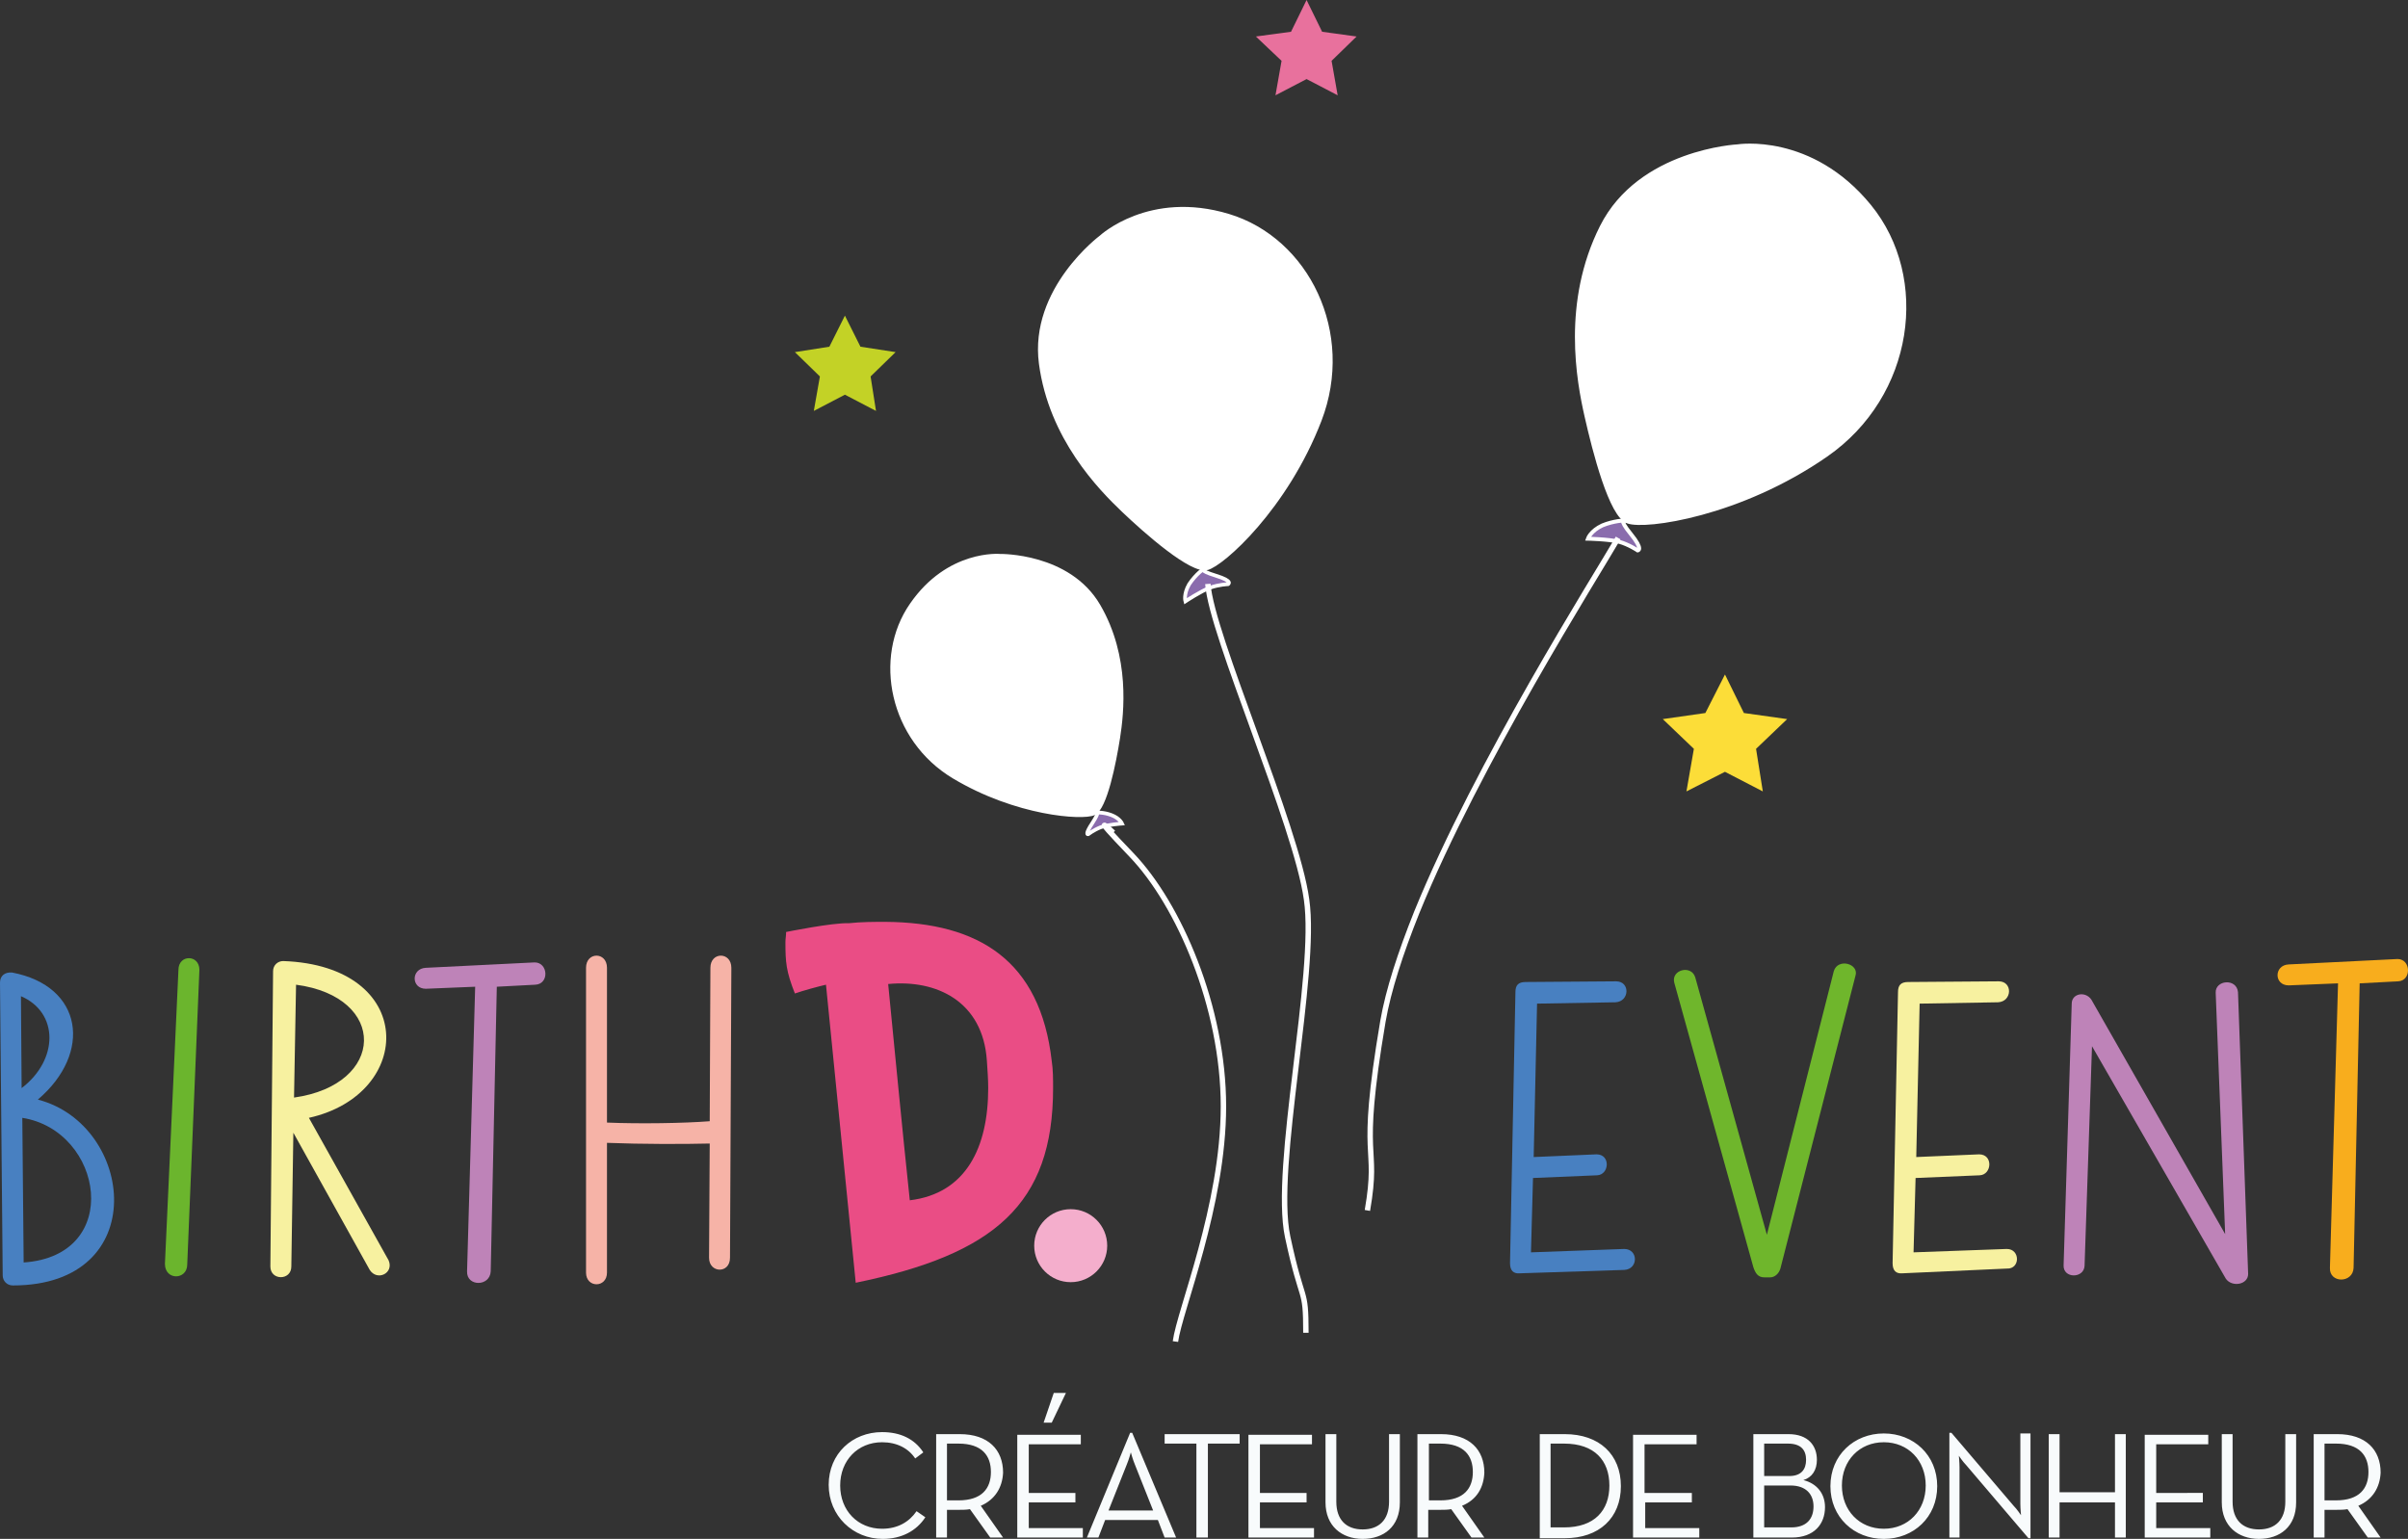 <svg xmlns="http://www.w3.org/2000/svg" version="1.1" viewBox="0 0 356.251 227.7"><rect x="0" y="0" width="356.251" height="227.7" fill="#333333" stroke="none"/><defs><style>.st1{fill:#be83b8}.st2{fill:#4880c1}.st6{fill:#fff}.st10,.st6,.st8{stroke:#fff}.st6,.st8{stroke-width:.551px}.st12{fill:#f7f1a0}.st8{fill:#8a6cad}.st10{fill:none;stroke-width:.8px}</style></defs><path id="CRÉATEUR-DE-BONHEUR" fill="#f8fbfc" d="M130.6 227.7c2.8 0 5-1.2 6.3-3.2l-1.3-.9c-1.1 1.6-2.8 2.6-5.1 2.6-3.6 0-6.2-2.7-6.2-6.4s2.6-6.4 6.2-6.4c2.2 0 3.9.9 4.9 2.4l1.2-.9c-1.3-2-3.4-3-6.1-3-4.4 0-7.9 3.2-7.9 7.8s3.6 8 8 8Zm14.5-4.9 3.3 4.7h-1.9l-3-4.2c-.5.1-1.1.1-1.6.1h-1.8v4.1h-1.6v-15.3h3.5c4.2 0 6.4 2.3 6.4 5.7-.1 2.2-1.2 4-3.3 4.9Zm-5-.8h1.7c3.5 0 4.8-1.8 4.8-4.2 0-2.4-1.3-4.2-4.8-4.2h-1.7v8.4Zm14.3-11.5h1.2l2.1-4.4h-1.8l-1.5 4.4Zm-3.9 17h9.7v-1.4h-8v-3.8h6.9v-1.4h-6.9v-7.2h7.7v-1.4h-9.4v15.2Zm10.3 0 6.4-15.5h.3l6.5 15.5h-1.7l-1-2.6h-7.8l-1 2.6h-1.7Zm3.2-4h6.6l-2.7-6.8c-.3-.7-.6-1.8-.6-1.8s-.3 1.1-.6 1.8l-2.7 6.8Zm13 4v-13.9h-4.7v-1.4h11.1v1.4h-4.7v13.9H177Zm7.7 0h9.7v-1.4h-8v-3.8h6.9v-1.4h-6.9v-7.2h7.7v-1.4h-9.4v15.2Zm16.9.2c3.1 0 5.5-1.8 5.5-5.4v-10.1h-1.6v10c0 2.7-1.5 4.1-3.9 4.1s-3.9-1.4-3.9-4.1v-10h-1.6v10.1c0 3.5 2.4 5.4 5.5 5.4Zm14.7-4.9 3.3 4.7h-1.9l-3-4.2c-.5.1-1.1.1-1.6.1h-1.8v4.1h-1.6v-15.3h3.5c4.2 0 6.4 2.3 6.4 5.7-.1 2.2-1.1 4-3.3 4.9Zm-4.9-.8h1.7c3.5 0 4.8-1.8 4.8-4.2 0-2.4-1.3-4.2-4.8-4.2h-1.7v8.4Zm16.4 5.5v-15.3h3.7c5.1 0 8.3 3 8.3 7.7s-3.2 7.7-8.3 7.7h-3.7v-.1Zm1.6-1.5h2c4.5 0 6.7-2.5 6.7-6.2s-2.2-6.2-6.7-6.2h-2V226Zm12.3 1.5h9.7v-1.4h-8v-3.8h6.9v-1.4h-7v-7.2h7.7v-1.4h-9.4v15.2h.1Zm17.7 0v-15.3h5.2c2.9 0 4.2 1.7 4.2 3.8 0 1.5-.7 2.6-2 3 2 .5 3.2 2 3.2 4 0 2.5-1.6 4.5-4.9 4.5h-5.7Zm1.6-9.1h3.7c1.8 0 2.5-1 2.5-2.4s-.7-2.4-2.7-2.4H261v4.8Zm0 7.6h4c2.3 0 3.3-1.3 3.3-3.1s-1.1-3.1-3.4-3.1H261v6.2Zm17.7 1.7c-4.4 0-7.9-3.2-7.9-7.8s3.5-7.8 7.9-7.8 7.9 3.2 7.9 7.8-3.5 7.8-7.9 7.8Zm0-1.5c3.6 0 6.2-2.7 6.2-6.4s-2.6-6.4-6.2-6.4-6.2 2.7-6.2 6.4 2.6 6.4 6.2 6.4Zm21.4 1.4h.3v-15.5h-1.5v10.4c0 .7.1 1.7.1 1.7s-.6-.9-1.1-1.4l-9.2-10.8h-.3v15.5h1.5v-10.4c0-.7-.1-1.7-.1-1.7s.6.9 1.1 1.4l9.2 10.8Zm3-.1h1.6v-5.2h8.2v5.2h1.6v-15.3h-1.6v8.6h-8.2v-8.6h-1.6v15.3Zm14.2 0h9.7v-1.4h-8v-3.8h6.9v-1.4H319v-7.2h7.7v-1.4h-9.4v15.2Zm16.9.2c3.1 0 5.5-1.8 5.5-5.4v-10.1h-1.6v10c0 2.7-1.5 4.1-3.9 4.1s-3.9-1.4-3.9-4.1v-10h-1.6v10.1c0 3.5 2.4 5.4 5.5 5.4Zm14.7-4.9 3.3 4.7h-1.9l-3-4.2c-.5.1-1.1.1-1.6.1h-1.8v4.1h-1.6v-15.3h3.5c4.2 0 6.4 2.3 6.4 5.7-.1 2.2-1.2 4-3.3 4.9Zm-5-.8h1.7c3.5 0 4.8-1.8 4.8-4.2 0-2.4-1.3-4.2-4.8-4.2h-1.7v8.4Z"/><path id="Star" fill="#c3d226" d="m125 58.4-4.6 2.4.9-5.1-3.7-3.6 5.1-.8 2.3-4.6 2.3 4.6 5.2.8-3.7 3.6.8 5.1-4.6-2.4z"/><path id="Star1" fill="#e8719d" d="m193.3 11.7-4.6 2.4.9-5.1-3.8-3.6 5.2-.7 2.3-4.7 2.3 4.7 5.1.7L197 9l.9 5.1-4.6-2.4z"/><path id="Star2" fill="#fcdd38" d="m255.2 114.2-5.7 2.9 1.1-6.3-4.6-4.4 6.3-.9 2.9-5.7 2.8 5.7 6.4.9-4.6 4.4 1 6.3-5.6-2.9z"/><g id="Group"><path id="Path-2" fill="#fff" stroke="#fff" stroke-width=".583" d="M240.854 77.174c2.556.932 16.565-1.005 29.317-9.863 12.753-8.858 15.071-26.168 6.407-36.791s-19.5-8.869-19.5-8.869-14.463.715-20.098 11.901-3.44 22.833-2.267 28.01c1.172 5.178 3.613 14.777 6.141 15.612Z"/><path id="Path-3" fill="#8a6cad" stroke="#fff" stroke-width=".583" d="M240.387 76.996s-1.03-.329.895 2.032 1.005 2.417 1.005 2.417-1.292-.878-2.762-1.289c-1.567-.383-4.603-.449-4.603-.449s.398-1.154 2.141-1.966c1.676-.688 3.324-.745 3.324-.745Z"/></g><path id="Path-10" d="M202.3 179.1c1.8-10.4-1.4-6.2 2.3-28 .8-4.6 2.6-10.1 5-16.1 9-22.1 26.5-49.7 29.8-55.4" class="st10"/><g id="Group1"><path id="Path-21" d="M178.562 84.084c2.294-.555 11.707-8.974 16.68-21.901S193.4 35.442 181.736 31.92s-18.82 3.137-18.82 3.137-10.397 7.724-8.936 18.74 8.785 18.467 12.192 21.718 10.097 9.125 12.39 8.57Z" class="st6"/><path id="Path-31" d="M178.14 84.121s-.975.228 1.724 1.056 1.814 1.261 1.814 1.261-1.345.047-2.652.516-3.656 2.023-3.656 2.023-.304-1.038.56-2.533c1.003-1.507 2.21-2.323 2.21-2.323Z" class="st8"/></g><path id="Path-101" d="M193.2 197.2c0-7-.5-3.9-2.7-14.2-2.2-10.3 4.4-38.9 2.8-49.9-1.5-11-14.1-39.2-14.6-46.7" class="st10"/><g id="Group-4"><g id="Group2"><path id="Path-22" d="M161.826 120.358c-1.696.764-11.475.116-20.724-5.428s-11.693-17.616-6.244-25.454c5.47-7.937 13.09-7.237 13.09-7.237s10.162-.191 14.582 7.394 3.476 15.87 2.903 19.53c-.574 3.66-1.91 10.43-3.607 11.195Z" class="st6"/><path id="Path-32" d="M162.161 120.224s.691-.364-.528 1.524c-1.198 1.79-.668 1.698-.668 1.698s.851-.637 1.857-1.037 3.183-.55 3.183-.55-.343-.788-1.573-1.254c-1.132-.445-2.27-.38-2.27-.38Z" class="st8"/></g></g><path id="Path-11" d="M164.7 123.2s-4.3-4 2.7 3.3S181 149 181 163.7s-6.5 30.2-7.1 34.8" class="st10"/><path id="E" d="m240.3 184.8-13.8.5.3-11 9.5-.4c1.8-.1 2-3.1-.1-3.1l-9.3.4.5-22.7 11.6-.2c2.1-.1 2.2-3.1.1-3.1l-13.4.1c-1.1 0-1.5.5-1.5 1.5l-.8 40.1c0 1.1.5 1.6 1.5 1.5l15.4-.5c2.1-.1 2.1-3.1 0-3.1Z" class="st2"/><path id="V" fill="#6fb62c" d="m271.3 143.7-9.9 39-10.6-38.1c-.6-1.9-3.6-1.1-3.1.8l11.7 42.1c.3.9.7 1.5 1.6 1.5h.9c.7 0 1.3-.6 1.5-1.3l11.1-43.3c.6-1.8-2.6-2.7-3.2-.7Z"/><path id="E1" d="m296.9 184.8-13.8.5.3-11 9.5-.4c1.8-.1 2-3.1-.1-3.1l-9.3.4.5-22.7 11.6-.2c2.1-.1 2.2-3.1.1-3.1l-13.4.1c-1.1 0-1.5.5-1.5 1.5l-.8 40.1c0 1.1.5 1.6 1.5 1.5l15.4-.7c2 .1 2-2.9 0-2.9Z" class="st12"/><path id="N" d="M331.1 146.8c-.2-2.1-3.4-1.8-3.3.1l1.4 35.7-19.8-34.7c-.9-1.3-2.9-.9-2.9.6l-1.2 38.7c-.1 2 3 2 3.1.1l1.1-32.5 19.8 34.4c.9 1.3 3.3.9 3.3-.7l-1.5-41.7Z" class="st1"/><path id="T" fill="#f8ad1d" d="m354.7 141.9-16.1.8c-2.2.1-2.2 3.1 0 3.1l7.3-.3-1.2 42.1c-.1 2.3 3.4 2.3 3.5 0l.9-42.1 5.7-.3c2-.1 1.9-3.3-.1-3.3Z"/><circle id="Oval" cx="158.406" cy="184.314" r="5.4" fill="#f4aecc"/><path id="D" fill="#ea4d85" d="M155.6 157c.2 1.3.2 2.7.2 4 0 17.2-8.7 24.6-29.2 28.8l-4.4-44.1c-.9.2-3.5.9-4.6 1.3-1.3-3.3-1.4-4.6-1.4-7.6 0-.5.1-.9.1-1.5 0 0 6.9-1.4 9.3-1.3 1.9-.2 3.7-.2 5.4-.2 13.8.1 22.9 5.7 24.6 20.6Zm-9.6-.1c-.6-8.7-7.4-12-14.6-11.3 1.1 11.1 2 20.7 3.2 32 8.3-1 11.6-7.8 11.6-16.6 0-1.3-.1-2.6-.2-4.1Z"/><path id="h" fill="#f6b3a7" d="m105.1 143.2-.1 22.7c-3.8.3-10.4.4-15.2.2v-22.9c0-2.4-3.1-2.4-3.1 0v45.1c0 2.3 3.1 2.3 3.1 0v-19.2c5.1.2 11.4.2 15.2.1l-.1 16.9c0 2.3 3.1 2.4 3.1 0l.2-42.9c0-2.4-3.1-2.4-3.1 0Z"/><path id="B" d="M5.6 162.7c14.3 3.7 17 27.5-3.7 27.5-.9 0-1.5-.7-1.5-1.5L0 145.4c0-1 .7-1.6 1.8-1.5 10.5 2 11.9 11.9 3.8 18.8ZM3.2 161c5.5-4.2 5.5-11.2-.1-13.6l.1 13.6Zm.3 25.8c14.8-1 11.8-19.5-.2-21.4l.2 21.4Z" class="st2"/><path id="i" fill="#6bb52d" d="m27.7 187.1 1.8-43.6c0-2.3-3.1-2.3-3.1 0l-2 43.5c0 2.5 3.3 2.4 3.3.1Z"/><path id="R" d="M57.5 186.5c.8 1.9-1.7 3.1-2.8 1.4l-11.3-20.3-.3 19.8c0 2.1-3.1 2.1-3.1 0l.4-43.7c0-.9.7-1.5 1.5-1.5 19.8.7 19.5 19.7 3.8 23.2l11.8 21.1Zm-14-24.1c13.6-1.9 13.9-14.9.3-16.7l-.3 16.7Z" class="st12"/><path id="T1" d="m79.1 142.4-16.1.8c-2.2.1-2.2 3.1 0 3.1l7.3-.3-1.2 42.1c-.1 2.3 3.4 2.3 3.5 0l.9-42.1 5.7-.3c2.1-.1 1.9-3.3-.1-3.3Z" class="st1"/></svg>